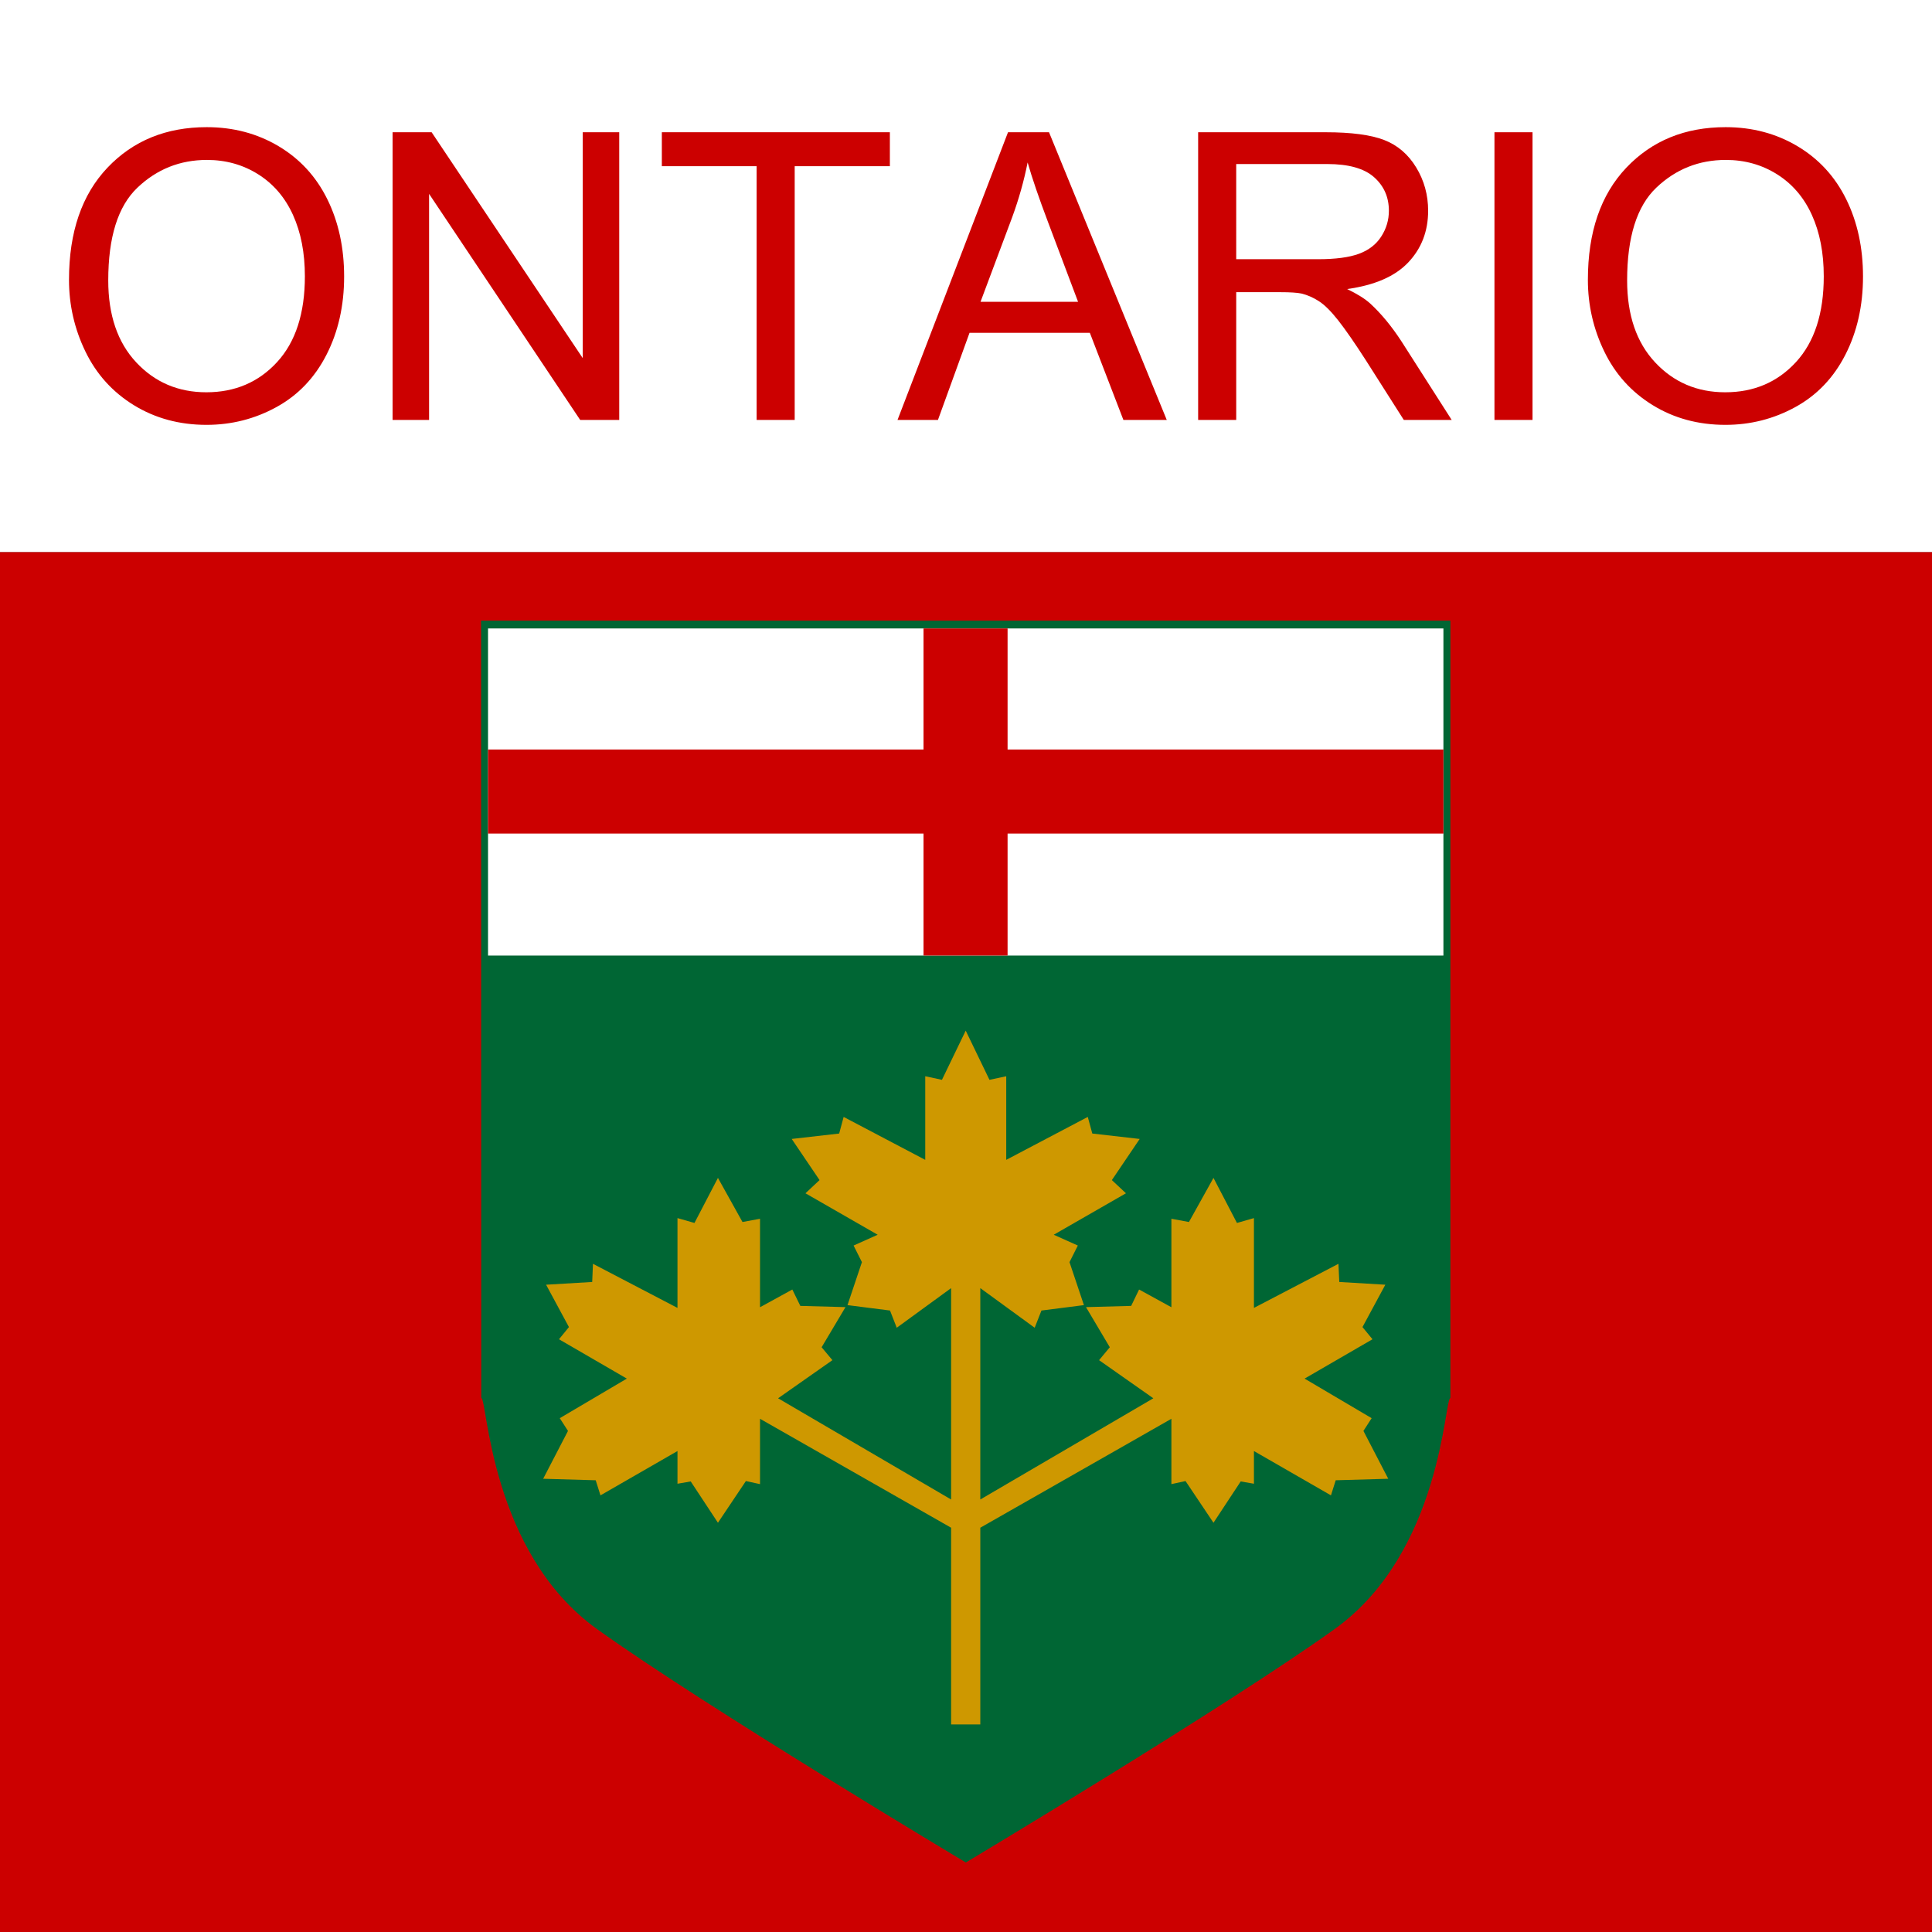 <?xml version="1.0" encoding="UTF-8"?>
<svg version="1.1" viewBox="0 0 700 700" xmlns="http://www.w3.org/2000/svg">
<rect x="0" y="0" width="700" height="700" fill="#333333" stroke="none"/>
<g transform="translate(0 -352.36)">
<rect y="552.36" width="700" height="500" fill="#c00"/>
<g transform="matrix(2.025 0 0 2.025 -356.18 -237.92)" fill-rule="evenodd" stroke-width="1pt">
<path d="m435.4 402.55h-173.44l0.04 139.08c1.09 0 1.51 27.56 20.72 41.35 19.21 13.78 65.98 41.76 65.98 41.76s46.77-27.98 65.98-41.76c19.21-13.79 19.63-41.35 20.72-41.35v-139.08z" fill="#006634"/>
<rect x="263.37" y="403.94" width="0" height="10.72" fill="#808080"/>
<path transform="translate(-.449)" d="m351.74 600.04v-35.2l34.19-19.49v11.69l2.53-0.55 5 7.46 4.87-7.39 2.37 0.41v-5.85l13.78 7.93 0.85-2.7 9.4-0.27-4.44-8.56 1.47-2.28-12-7.08 12.15-7.04-1.79-2.18 4.09-7.58-8.24-0.49-0.15-3.25-15.12 7.89v-16.07l-3.04 0.87-4.2-8.06-4.39 7.89-3.14-0.58v15.83l-5.78-3.17-1.42 2.93-8.08 0.22 4.26 7.18-1.92 2.31 9.71 6.82-30.96 18.11v-37.82l9.73 7.09 1.21-3.08 7.6-0.97-2.58-7.69 1.49-2.97-4.31-1.93 12.92-7.42-2.52-2.36 4.98-7.36-8.48-0.97-0.81-2.97-14.59 7.68v-14.96l-3 0.64-4.25-8.8-4.25 8.8-2.99-0.64v14.96l-14.6-7.68-0.8 2.97-8.49 0.97 4.98 7.36-2.52 2.36 12.92 7.42-4.31 1.93 1.49 2.97-2.58 7.69 7.61 0.97 1.2 3.08 9.73-7.09v37.82l-30.96-18.11 9.72-6.82-1.93-2.31 4.27-7.18-8.08-0.22-1.43-2.93-5.78 3.17v-15.83l-3.14 0.58-4.39-7.89-4.2 8.06-3.04-0.87v16.07l-15.12-7.89-0.14 3.25-8.25 0.49 4.09 7.58-1.78 2.18 12.14 7.04-12 7.08 1.47 2.28-4.44 8.56 9.4 0.27 0.85 2.7 13.78-7.93v5.85l2.37-0.41 4.87 7.39 5-7.46 2.53 0.55v-11.69l34.19 19.49v35.2h5.22z" fill="#ce9800"/>
<g transform="translate(-.159)">
<rect x="263.37" y="403.94" width="170.94" height="58.526" fill="#fff"/>
<path d="m263.37 440.64h77.92v21.82h15.04v-21.82h77.98v-15.04h-77.98v-21.66h-15.04v21.66h-77.92v15.04z" fill="#c00"/>
</g>
</g>
<rect y="352.36" width="700" height="200" fill="#fff"/>
<g fill="#c00">
<path d="m25 453.75c-7e-6 -17.301 4.645-30.846 13.936-40.634 9.29-9.788 21.283-14.682 35.977-14.682 9.622 1e-4 18.296 2.299 26.023 6.897 7.726 4.598 13.616 11.009 17.668 19.233 4.053 8.224 6.079 17.55 6.079 27.978-1.1e-4 10.57-2.133 20.027-6.399 28.369-4.266 8.342-10.31 14.659-18.131 18.948-7.821 4.29-16.258 6.435-25.312 6.435-9.812 0-18.581-2.37-26.307-7.11-7.726-4.74-13.58-11.21-17.562-19.41-3.982-8.2-5.972-16.874-5.972-26.023zm14.22 0.213c-2.1e-5 12.561 3.377 22.456 10.132 29.684 6.755 7.229 15.227 10.843 25.418 10.843 10.381 1e-5 18.924-3.65 25.632-10.949 6.707-7.3 10.061-17.657 10.061-31.071-1e-4 -8.485-1.434-15.891-4.302-22.219-2.868-6.328-7.063-11.234-12.585-14.718-5.522-3.484-11.72-5.226-18.593-5.226-9.764 1e-4 -18.166 3.354-25.205 10.061-7.039 6.707-10.558 17.906-10.558 33.595z" style=""/>
<path d="m142.24 504.51v-104.23h14.149l54.747 81.837v-81.837h13.225v104.23h-14.149l-54.747-81.908v81.908z" style=""/>
<path d="m274.14 504.51v-91.933h-34.342v-12.3h82.619v12.3h-34.484v91.933z" style=""/>
<path d="m325.19 504.51 40.03-104.23h14.86l42.66 104.23h-15.713l-12.158-31.569h-43.585l-11.447 31.569zm30.075-42.802h35.337l-10.878-28.867c-3.318-8.769-5.783-15.974-7.394-21.615-1.327 6.684-3.2 13.32-5.617 19.908z" style=""/>
<path d="m434.11 504.51v-104.23h46.215c9.29 1e-4 16.353 0.936 21.188 2.808 4.835 1.872 8.698 5.179 11.589 9.918 2.891 4.74 4.337 9.978 4.337 15.713-9e-5 7.394-2.394 13.628-7.181 18.699-4.787 5.072-12.182 8.295-22.183 9.67 3.65 1.754 6.423 3.484 8.319 5.19 4.029 3.697 7.845 8.319 11.447 13.865l18.131 28.369h-17.348l-13.793-21.686c-4.029-6.257-7.347-11.044-9.954-14.362-2.607-3.318-4.941-5.641-7.003-6.968-2.062-1.327-4.159-2.252-6.292-2.773-1.564-0.332-4.124-0.498-7.679-0.498h-15.998v46.286zm13.793-58.231h29.649c6.304 6e-5 11.234-0.652 14.789-1.955 3.555-1.303 6.257-3.389 8.105-6.257 1.849-2.868 2.773-5.984 2.773-9.35-8e-5 -4.93-1.789-8.982-5.368-12.158-3.579-3.176-9.231-4.764-16.957-4.764h-32.991z" style=""/>
<path d="m541.47 504.51v-104.23h13.793v104.23z" style=""/>
<path d="m575.32 453.75c-1e-5 -17.301 4.645-30.846 13.936-40.634 9.29-9.788 21.283-14.682 35.977-14.682 9.622 1e-4 18.296 2.299 26.023 6.897 7.726 4.598 13.616 11.009 17.668 19.233 4.053 8.224 6.079 17.55 6.079 27.978-1.1e-4 10.57-2.133 20.027-6.399 28.369-4.266 8.342-10.31 14.659-18.131 18.948-7.821 4.29-16.258 6.435-25.312 6.435-9.812 0-18.581-2.37-26.307-7.11-7.726-4.74-13.58-11.21-17.562-19.41-3.982-8.2-5.972-16.874-5.972-26.023zm14.22 0.213c-2e-5 12.561 3.377 22.456 10.132 29.684 6.755 7.229 15.227 10.843 25.418 10.843 10.381 1e-5 18.924-3.65 25.632-10.949 6.707-7.3 10.061-17.657 10.061-31.071-1e-4 -8.485-1.434-15.891-4.302-22.219-2.868-6.328-7.063-11.234-12.585-14.718-5.522-3.484-11.72-5.226-18.593-5.226-9.764 1e-4 -18.166 3.354-25.205 10.061-7.039 6.707-10.558 17.906-10.558 33.595z" style=""/>
</g>
</g>
</svg>
